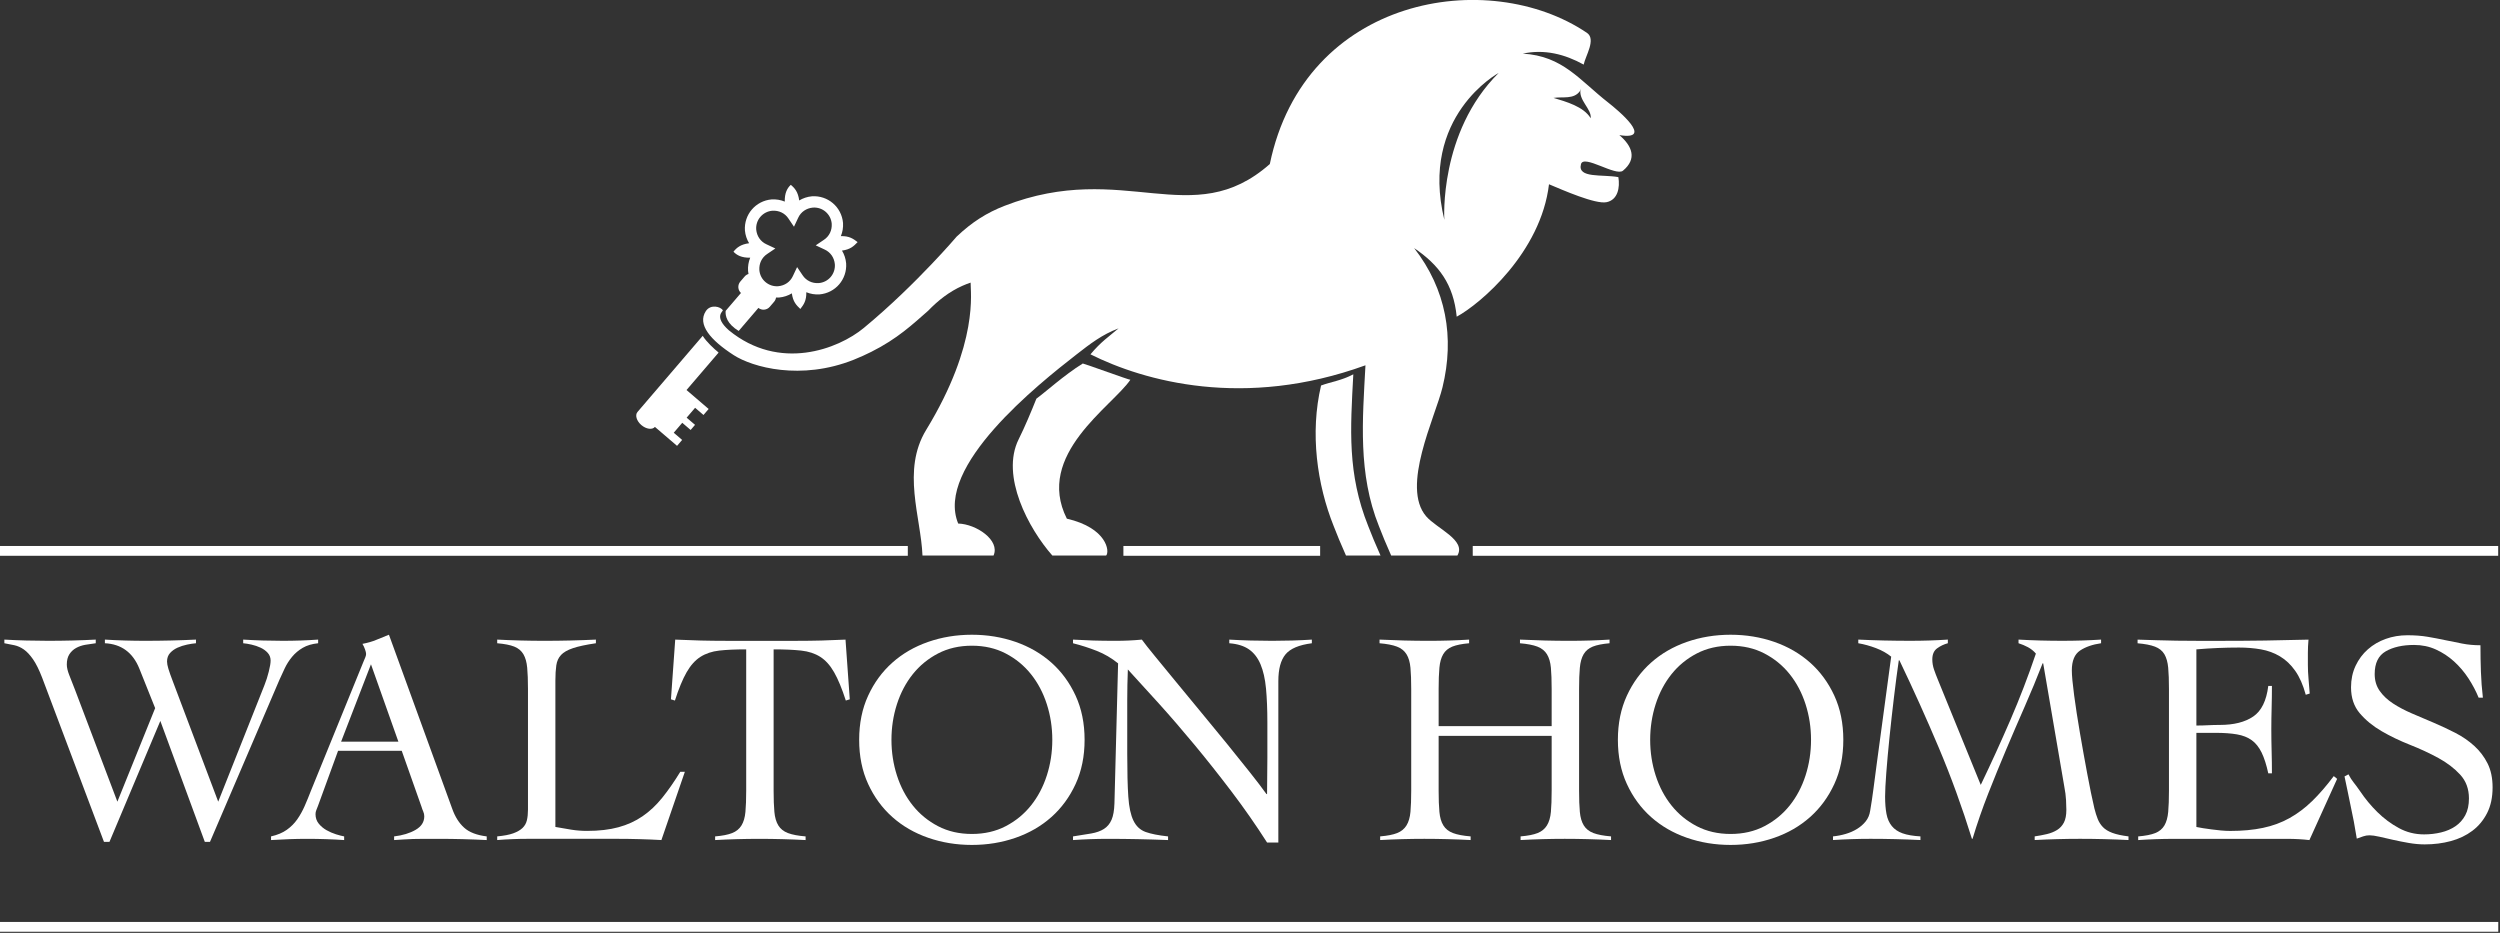 <?xml version="1.0" encoding="UTF-8" standalone="no"?>
<!DOCTYPE svg PUBLIC "-//W3C//DTD SVG 1.1//EN" "http://www.w3.org/Graphics/SVG/1.1/DTD/svg11.dtd">
<svg width="100%" height="100%" viewBox="0 0 1147 428" version="1.1" xmlns="http://www.w3.org/2000/svg" xmlns:xlink="http://www.w3.org/1999/xlink" xml:space="preserve" xmlns:serif="http://www.serif.com/" style="fill-rule:evenodd;clip-rule:evenodd;stroke-linejoin:round;stroke-miterlimit:1.414;">
    <rect x="0" y="0" width="1147" height="428" fill="#333333" stroke="none"/>
    <g transform="matrix(1,0,0,1,-23631.8,-818.151)">
        <g transform="matrix(4.167,0,0,4.167,23633.8,1204.4)">
            <path d="M0,-22.271C0.805,-22.225 1.61,-22.192 2.415,-22.17C3.22,-22.148 4.013,-22.137 4.797,-22.137C5.69,-22.137 6.574,-22.148 7.446,-22.17C8.318,-22.192 9.19,-22.225 10.062,-22.271L10.062,-21.869C9.682,-21.823 9.302,-21.767 8.922,-21.7C8.542,-21.633 8.201,-21.516 7.899,-21.349C7.597,-21.181 7.351,-20.951 7.161,-20.661C6.971,-20.37 6.876,-19.99 6.876,-19.521C6.876,-19.207 6.965,-18.821 7.145,-18.363C7.323,-17.904 7.535,-17.362 7.782,-16.736L12.444,-4.426L16.603,-14.724L14.859,-19.084C14.144,-20.851 12.88,-21.778 11.069,-21.869L11.069,-22.271C11.807,-22.225 12.545,-22.192 13.283,-22.17C14.021,-22.148 14.759,-22.137 15.497,-22.137C16.435,-22.137 17.368,-22.148 18.297,-22.17C19.225,-22.192 20.159,-22.225 21.097,-22.271L21.097,-21.869C20.806,-21.846 20.477,-21.795 20.108,-21.717C19.739,-21.639 19.392,-21.527 19.068,-21.382C18.745,-21.236 18.47,-21.041 18.246,-20.795C18.023,-20.548 17.911,-20.235 17.911,-19.856C17.911,-19.655 17.962,-19.386 18.062,-19.051C18.163,-18.716 18.325,-18.257 18.549,-17.675L23.546,-4.426L28.644,-17.273C28.823,-17.72 28.98,-18.212 29.114,-18.749C29.249,-19.285 29.316,-19.688 29.316,-19.956C29.316,-20.292 29.209,-20.577 28.997,-20.811C28.784,-21.047 28.521,-21.236 28.209,-21.382C27.895,-21.527 27.565,-21.639 27.219,-21.717C26.872,-21.795 26.565,-21.846 26.296,-21.869L26.296,-22.271C27.035,-22.225 27.767,-22.192 28.493,-22.17C29.22,-22.148 29.941,-22.137 30.657,-22.137C31.305,-22.137 31.953,-22.148 32.602,-22.17C33.251,-22.192 33.899,-22.225 34.548,-22.271L34.548,-21.869C33.877,-21.801 33.311,-21.633 32.853,-21.365C32.395,-21.097 32.004,-20.767 31.68,-20.376C31.355,-19.984 31.087,-19.565 30.875,-19.118C30.662,-18.671 30.467,-18.246 30.287,-17.844L22.64,0L22.07,0L17.173,-13.316L11.572,0L10.968,0L4.16,-18.079C3.824,-18.95 3.488,-19.626 3.153,-20.107C2.817,-20.588 2.483,-20.946 2.147,-21.181C1.812,-21.416 1.464,-21.572 1.107,-21.65C0.749,-21.728 0.38,-21.801 0,-21.869L0,-22.271Z" style="fill:white;fill-rule:nonzero;"/>
        </g>
        <g transform="matrix(4.167,0,0,4.167,23802,1190.01)">
            <path d="M0,-16.099L-3.288,-7.58L3.019,-7.58L0,-16.099ZM-3.622,-6.573L-5.836,-0.503C-5.903,-0.324 -5.965,-0.167 -6.021,-0.033C-6.078,0.101 -6.105,0.248 -6.105,0.403C-6.105,0.805 -5.988,1.153 -5.753,1.443C-5.518,1.733 -5.232,1.975 -4.898,2.164C-4.562,2.354 -4.215,2.505 -3.858,2.617C-3.5,2.729 -3.198,2.807 -2.952,2.852L-2.952,3.254C-3.622,3.209 -4.293,3.176 -4.964,3.154C-5.636,3.131 -6.317,3.12 -7.011,3.12C-7.681,3.12 -8.336,3.131 -8.973,3.154C-9.61,3.176 -10.287,3.209 -11.002,3.254L-11.002,2.852C-10.309,2.696 -9.733,2.455 -9.274,2.13C-8.817,1.807 -8.431,1.421 -8.117,0.973C-7.805,0.526 -7.531,0.034 -7.296,-0.503C-7.061,-1.039 -6.832,-1.598 -6.608,-2.18L-0.805,-16.434C-0.738,-16.591 -0.677,-16.737 -0.621,-16.87C-0.565,-17.005 -0.537,-17.128 -0.537,-17.239C-0.537,-17.351 -0.576,-17.518 -0.655,-17.743C-0.733,-17.966 -0.827,-18.167 -0.94,-18.347C-0.359,-18.458 0.144,-18.603 0.57,-18.782C0.995,-18.961 1.463,-19.151 1.979,-19.353L8.955,-0.167C9.268,0.705 9.704,1.393 10.264,1.895C10.822,2.399 11.649,2.717 12.745,2.852L12.745,3.254C11.85,3.209 10.972,3.176 10.112,3.154C9.251,3.131 8.351,3.12 7.412,3.12L5.835,3.12C5.388,3.12 4.986,3.125 4.629,3.137C4.27,3.147 3.929,3.164 3.605,3.187C3.281,3.209 2.929,3.232 2.549,3.254L2.549,2.852C3.488,2.74 4.276,2.5 4.913,2.13C5.551,1.762 5.869,1.264 5.869,0.638C5.869,0.459 5.831,0.281 5.752,0.101C5.673,-0.077 5.612,-0.245 5.568,-0.402L3.388,-6.573L-3.622,-6.573Z" style="fill:white;fill-rule:nonzero;"/>
        </g>
        <g transform="matrix(4.167,0,0,4.167,23905.2,1201.89)">
            <path d="M0,-21.266C-1.073,-21.109 -1.911,-20.931 -2.516,-20.729C-3.119,-20.528 -3.561,-20.277 -3.84,-19.975C-4.121,-19.673 -4.293,-19.292 -4.36,-18.835C-4.427,-18.376 -4.461,-17.812 -4.461,-17.141L-4.461,-1.041C-3.857,-0.928 -3.27,-0.828 -2.7,-0.739C-2.13,-0.649 -1.554,-0.605 -0.973,-0.605C0.346,-0.605 1.497,-0.739 2.482,-1.008C3.466,-1.275 4.35,-1.679 5.131,-2.215C5.914,-2.751 6.635,-3.427 7.295,-4.244C7.954,-5.06 8.62,-6.016 9.291,-7.112L9.794,-7.112L7.212,0.402C6.407,0.356 5.596,0.323 4.78,0.301C3.963,0.278 3.153,0.267 2.348,0.267L-7.513,0.267C-8.072,0.267 -8.631,0.278 -9.19,0.301C-9.75,0.323 -10.308,0.356 -10.867,0.402L-10.867,-0.001C-10.129,-0.068 -9.543,-0.18 -9.107,-0.336C-8.67,-0.493 -8.33,-0.689 -8.083,-0.923C-7.838,-1.158 -7.675,-1.444 -7.597,-1.779C-7.519,-2.114 -7.479,-2.505 -7.479,-2.953L-7.479,-16.235C-7.479,-17.174 -7.508,-17.951 -7.564,-18.567C-7.62,-19.181 -7.759,-19.678 -7.983,-20.059C-8.207,-20.439 -8.542,-20.718 -8.989,-20.897C-9.436,-21.076 -10.062,-21.199 -10.867,-21.266L-10.867,-21.668C-9.995,-21.624 -9.129,-21.59 -8.268,-21.568C-7.407,-21.545 -6.54,-21.534 -5.669,-21.534C-4.73,-21.534 -3.784,-21.545 -2.834,-21.568C-1.884,-21.59 -0.939,-21.624 0,-21.668L0,-21.266Z" style="fill:white;fill-rule:nonzero;"/>
        </g>
        <g transform="matrix(4.167,0,0,4.167,23959.9,1113.28)">
            <path d="M0,21.266C0.805,21.199 1.43,21.076 1.878,20.897C2.326,20.718 2.666,20.439 2.901,20.059C3.136,19.678 3.282,19.181 3.337,18.566C3.393,17.95 3.421,17.173 3.421,16.235L3.421,0.672C2.235,0.672 1.246,0.716 0.453,0.806C-0.341,0.895 -1.029,1.124 -1.61,1.493C-2.192,1.862 -2.7,2.427 -3.136,3.187C-3.572,3.948 -4.003,4.987 -4.427,6.307L-4.864,6.172L-4.394,-0.402C-3.454,-0.357 -2.527,-0.324 -1.61,-0.301C-0.693,-0.278 0.235,-0.267 1.174,-0.267L9.056,-0.267C9.95,-0.267 10.834,-0.278 11.706,-0.301C12.578,-0.324 13.461,-0.357 14.356,-0.402L14.825,6.172L14.389,6.307C13.964,4.987 13.534,3.948 13.097,3.187C12.662,2.427 12.153,1.862 11.572,1.493C10.99,1.124 10.291,0.895 9.476,0.806C8.658,0.716 7.647,0.672 6.44,0.672L6.44,16.235C6.44,17.173 6.468,17.95 6.524,18.566C6.579,19.181 6.725,19.678 6.96,20.059C7.195,20.439 7.546,20.718 8.016,20.897C8.486,21.076 9.135,21.199 9.962,21.266L9.962,21.668C9.112,21.623 8.262,21.59 7.412,21.568C6.562,21.545 5.713,21.534 4.864,21.534C4.036,21.534 3.22,21.545 2.415,21.568C1.61,21.59 0.805,21.623 0,21.668L0,21.266Z" style="fill:white;fill-rule:nonzero;"/>
        </g>
        <g transform="matrix(4.167,0,0,4.167,24040.8,1157.59)">
            <path d="M0,-0.001C0,1.364 0.201,2.672 0.604,3.924C1.006,5.176 1.588,6.278 2.348,7.227C3.107,8.178 4.036,8.938 5.131,9.508C6.227,10.078 7.468,10.363 8.855,10.363C10.241,10.363 11.483,10.078 12.578,9.508C13.673,8.938 14.602,8.178 15.362,7.227C16.121,6.278 16.704,5.176 17.106,3.924C17.509,2.672 17.71,1.364 17.71,-0.001C17.71,-1.365 17.509,-2.673 17.106,-3.925C16.704,-5.177 16.121,-6.278 15.362,-7.229C14.602,-8.179 13.673,-8.94 12.578,-9.51C11.483,-10.08 10.241,-10.365 8.855,-10.365C7.468,-10.365 6.227,-10.08 5.131,-9.51C4.036,-8.94 3.107,-8.179 2.348,-7.229C1.588,-6.278 1.006,-5.177 0.604,-3.925C0.201,-2.673 0,-1.365 0,-0.001M-3.555,-0.001C-3.555,-1.812 -3.226,-3.433 -2.566,-4.864C-1.907,-6.295 -1.018,-7.508 0.101,-8.503C1.218,-9.498 2.532,-10.258 4.042,-10.784C5.551,-11.309 7.155,-11.572 8.855,-11.572C10.554,-11.572 12.159,-11.309 13.669,-10.784C15.178,-10.258 16.491,-9.498 17.609,-8.503C18.727,-7.508 19.616,-6.295 20.276,-4.864C20.934,-3.433 21.265,-1.812 21.265,-0.001C21.265,1.811 20.934,3.432 20.276,4.863C19.616,6.294 18.727,7.507 17.609,8.502C16.491,9.497 15.178,10.258 13.669,10.782C12.159,11.307 10.554,11.571 8.855,11.571C7.155,11.571 5.551,11.307 4.042,10.782C2.532,10.258 1.218,9.497 0.101,8.502C-1.018,7.507 -1.907,6.294 -2.566,4.863C-3.226,3.432 -3.555,1.811 -3.555,-0.001" style="fill:white;fill-rule:nonzero;"/>
        </g>
        <g transform="matrix(4.167,0,0,4.167,24124.1,1204.69)">
            <path d="M0,-22.339C0.783,-22.293 1.526,-22.26 2.231,-22.238C2.935,-22.216 3.757,-22.205 4.696,-22.205C5.188,-22.205 5.669,-22.216 6.138,-22.238C6.607,-22.26 7.088,-22.293 7.58,-22.339C7.87,-21.937 8.351,-21.327 9.022,-20.511C9.693,-19.694 10.459,-18.76 11.321,-17.71C12.18,-16.659 13.103,-15.541 14.087,-14.356C15.071,-13.17 16.021,-12.013 16.939,-10.885C17.855,-9.755 18.699,-8.704 19.471,-7.732C20.242,-6.759 20.851,-5.959 21.298,-5.333L21.365,-5.333C21.365,-6.004 21.371,-6.669 21.382,-7.329C21.393,-7.989 21.399,-8.654 21.399,-9.325L21.399,-13.216C21.399,-14.646 21.348,-15.893 21.249,-16.955C21.148,-18.017 20.947,-18.906 20.644,-19.622C20.343,-20.337 19.917,-20.885 19.37,-21.266C18.822,-21.646 18.101,-21.869 17.206,-21.937L17.206,-22.339C17.989,-22.293 18.778,-22.26 19.571,-22.238C20.365,-22.216 21.153,-22.205 21.936,-22.205C22.651,-22.205 23.378,-22.216 24.116,-22.238C24.854,-22.26 25.581,-22.293 26.296,-22.339L26.296,-21.937C24.888,-21.757 23.92,-21.349 23.395,-20.712C22.869,-20.074 22.607,-19.096 22.607,-17.777L22.607,0L21.365,0C20.135,-1.923 18.833,-3.79 17.458,-5.602C16.083,-7.414 14.719,-9.135 13.366,-10.767C12.013,-12.398 10.705,-13.914 9.442,-15.312C8.178,-16.709 7.044,-17.956 6.037,-19.052C6.015,-18.47 5.998,-17.9 5.987,-17.341C5.976,-16.782 5.97,-16.212 5.97,-15.631L5.97,-9.761C5.97,-7.77 6.009,-6.199 6.088,-5.048C6.165,-3.897 6.356,-3.014 6.658,-2.399C6.96,-1.783 7.407,-1.37 8,-1.157C8.592,-0.945 9.414,-0.783 10.465,-0.671L10.465,-0.269C9.324,-0.314 8.217,-0.348 7.145,-0.369C6.071,-0.391 4.963,-0.403 3.824,-0.403C3.174,-0.403 2.538,-0.391 1.911,-0.369C1.285,-0.348 0.648,-0.314 0,-0.269L0,-0.671C0.759,-0.783 1.426,-0.89 1.995,-0.991C2.566,-1.09 3.036,-1.258 3.404,-1.493C3.774,-1.728 4.053,-2.063 4.243,-2.5C4.433,-2.935 4.539,-3.544 4.562,-4.328L4.963,-19.723C4.249,-20.303 3.466,-20.762 2.616,-21.098C1.766,-21.433 0.894,-21.713 0,-21.937L0,-22.339Z" style="fill:white;fill-rule:nonzero;"/>
        </g>
        <g transform="matrix(4.167,0,0,4.167,24343.7,1180.92)">
            <path d="M0,-11.202C0,-12.141 -0.028,-12.918 -0.083,-13.533C-0.14,-14.148 -0.285,-14.646 -0.52,-15.026C-0.755,-15.406 -1.107,-15.685 -1.576,-15.865C-2.046,-16.043 -2.683,-16.166 -3.488,-16.233L-3.488,-16.636C-2.549,-16.591 -1.638,-16.557 -0.755,-16.535C0.129,-16.512 1.04,-16.501 1.979,-16.501C2.716,-16.501 3.454,-16.512 4.192,-16.535C4.931,-16.557 5.657,-16.591 6.374,-16.636L6.374,-16.233C5.59,-16.166 4.975,-16.043 4.528,-15.865C4.08,-15.685 3.745,-15.406 3.521,-15.026C3.298,-14.646 3.158,-14.148 3.103,-13.533C3.046,-12.918 3.019,-12.141 3.019,-11.202L3.019,0.001C3.019,0.94 3.046,1.716 3.103,2.332C3.158,2.947 3.304,3.444 3.539,3.824C3.774,4.205 4.126,4.484 4.596,4.663C5.064,4.842 5.713,4.965 6.54,5.032L6.54,5.434C5.69,5.389 4.841,5.356 3.992,5.334C3.141,5.312 2.292,5.3 1.443,5.3C0.615,5.3 -0.201,5.312 -1.006,5.334C-1.811,5.356 -2.616,5.389 -3.421,5.434L-3.421,5.032C-2.616,4.965 -1.99,4.842 -1.543,4.663C-1.096,4.484 -0.755,4.205 -0.52,3.824C-0.285,3.444 -0.14,2.947 -0.083,2.332C-0.028,1.716 0,0.94 0,0.001L0,-6.037L-12.444,-6.037L-12.444,0.001C-12.444,0.94 -12.416,1.716 -12.359,2.332C-12.304,2.947 -12.159,3.444 -11.924,3.824C-11.689,4.205 -11.337,4.484 -10.867,4.663C-10.397,4.842 -9.749,4.965 -8.921,5.032L-8.921,5.434C-9.772,5.389 -10.621,5.356 -11.471,5.334C-12.321,5.312 -13.171,5.3 -14.02,5.3C-14.848,5.3 -15.663,5.312 -16.468,5.334C-17.273,5.356 -18.078,5.389 -18.883,5.434L-18.883,5.032C-18.078,4.965 -17.453,4.842 -17.006,4.663C-16.559,4.484 -16.217,4.205 -15.983,3.824C-15.747,3.444 -15.602,2.947 -15.546,2.332C-15.491,1.716 -15.463,0.94 -15.463,0.001L-15.463,-11.202C-15.463,-12.141 -15.491,-12.918 -15.546,-13.533C-15.602,-14.148 -15.747,-14.646 -15.983,-15.026C-16.217,-15.406 -16.569,-15.685 -17.039,-15.865C-17.509,-16.043 -18.145,-16.166 -18.95,-16.233L-18.95,-16.636C-18.011,-16.591 -17.101,-16.557 -16.217,-16.535C-15.334,-16.512 -14.423,-16.501 -13.483,-16.501C-12.745,-16.501 -12.008,-16.512 -11.27,-16.535C-10.532,-16.557 -9.806,-16.591 -9.089,-16.636L-9.089,-16.233C-9.873,-16.166 -10.487,-16.043 -10.934,-15.865C-11.382,-15.685 -11.717,-15.406 -11.94,-15.026C-12.164,-14.646 -12.304,-14.148 -12.359,-13.533C-12.416,-12.918 -12.444,-12.141 -12.444,-11.202L-12.444,-7.11L0,-7.11L0,-11.202Z" style="fill:white;fill-rule:nonzero;"/>
        </g>
        <g transform="matrix(4.167,0,0,4.167,24388.9,1157.59)">
            <path d="M0,-0.001C0,1.364 0.202,2.672 0.604,3.924C1.007,5.176 1.588,6.278 2.349,7.227C3.108,8.178 4.036,8.938 5.132,9.508C6.227,10.078 7.469,10.363 8.855,10.363C10.241,10.363 11.483,10.078 12.578,9.508C13.673,8.938 14.602,8.178 15.363,7.227C16.122,6.278 16.704,5.176 17.107,3.924C17.509,2.672 17.711,1.364 17.711,-0.001C17.711,-1.365 17.509,-2.673 17.107,-3.925C16.704,-5.177 16.122,-6.278 15.363,-7.229C14.602,-8.179 13.673,-8.94 12.578,-9.51C11.483,-10.08 10.241,-10.365 8.855,-10.365C7.469,-10.365 6.227,-10.08 5.132,-9.51C4.036,-8.94 3.108,-8.179 2.349,-7.229C1.588,-6.278 1.007,-5.177 0.604,-3.925C0.202,-2.673 0,-1.365 0,-0.001M-3.555,-0.001C-3.555,-1.812 -3.225,-3.433 -2.565,-4.864C-1.907,-6.295 -1.017,-7.508 0.101,-8.503C1.219,-9.498 2.533,-10.258 4.042,-10.784C5.552,-11.309 7.155,-11.572 8.855,-11.572C10.554,-11.572 12.16,-11.309 13.669,-10.784C15.178,-10.258 16.491,-9.498 17.609,-8.503C18.728,-7.508 19.616,-6.295 20.276,-4.864C20.935,-3.433 21.265,-1.812 21.265,-0.001C21.265,1.811 20.935,3.432 20.276,4.863C19.616,6.294 18.728,7.507 17.609,8.502C16.491,9.497 15.178,10.258 13.669,10.782C12.16,11.307 10.554,11.571 8.855,11.571C7.155,11.571 5.552,11.307 4.042,10.782C2.533,10.258 1.219,9.497 0.101,8.502C-1.017,7.507 -1.907,6.294 -2.565,4.863C-3.225,3.432 -3.555,1.811 -3.555,-0.001" style="fill:white;fill-rule:nonzero;"/>
        </g>
        <g transform="matrix(4.167,0,0,4.167,24557.9,1203.56)">
            <path d="M0,-22.07C0.805,-22.024 1.61,-21.991 2.415,-21.969C3.22,-21.947 4.025,-21.936 4.83,-21.936C5.545,-21.936 6.256,-21.947 6.96,-21.969C7.664,-21.991 8.374,-22.024 9.089,-22.07L9.089,-21.668C8.15,-21.533 7.379,-21.265 6.775,-20.863C6.172,-20.46 5.869,-19.733 5.869,-18.682C5.869,-18.123 5.954,-17.212 6.121,-15.949C6.289,-14.685 6.502,-13.305 6.759,-11.806C7.016,-10.307 7.283,-8.81 7.564,-7.311C7.843,-5.814 8.105,-4.539 8.352,-3.487C8.464,-3.04 8.587,-2.649 8.721,-2.314C8.855,-1.978 9.045,-1.682 9.291,-1.426C9.536,-1.168 9.883,-0.955 10.331,-0.788C10.778,-0.621 11.37,-0.492 12.108,-0.402L12.108,0C11.214,-0.045 10.325,-0.079 9.442,-0.1C8.559,-0.122 7.669,-0.134 6.775,-0.134C5.926,-0.134 5.092,-0.122 4.276,-0.1C3.46,-0.079 2.627,-0.045 1.778,0L1.778,-0.402C2.247,-0.469 2.694,-0.554 3.12,-0.654C3.544,-0.754 3.919,-0.906 4.243,-1.107C4.567,-1.308 4.818,-1.581 4.997,-1.928C5.176,-2.275 5.266,-2.739 5.266,-3.321C5.266,-3.588 5.254,-3.946 5.232,-4.393C5.21,-4.841 5.143,-5.355 5.031,-5.936L2.716,-19.454L2.65,-19.454C2.023,-17.844 1.364,-16.251 0.671,-14.674C-0.022,-13.097 -0.704,-11.516 -1.375,-9.928C-2.046,-8.34 -2.7,-6.736 -3.337,-5.115C-3.974,-3.493 -4.55,-1.833 -5.064,-0.134L-5.131,-0.134C-6.206,-3.6 -7.418,-6.937 -8.771,-10.146C-10.124,-13.354 -11.572,-16.569 -13.115,-19.789L-13.182,-19.789C-13.361,-18.559 -13.54,-17.195 -13.718,-15.697C-13.897,-14.199 -14.06,-12.739 -14.205,-11.32C-14.35,-9.9 -14.468,-8.603 -14.557,-7.429C-14.646,-6.255 -14.691,-5.377 -14.691,-4.797C-14.691,-4.059 -14.64,-3.42 -14.54,-2.884C-14.44,-2.348 -14.245,-1.901 -13.953,-1.543C-13.663,-1.184 -13.265,-0.916 -12.763,-0.738C-12.259,-0.559 -11.605,-0.447 -10.8,-0.402L-10.8,0C-11.739,-0.045 -12.656,-0.079 -13.551,-0.1C-14.445,-0.122 -15.362,-0.134 -16.301,-0.134C-16.994,-0.134 -17.682,-0.122 -18.364,-0.1C-19.046,-0.079 -19.734,-0.045 -20.426,0L-20.426,-0.402C-19.957,-0.447 -19.493,-0.537 -19.035,-0.671C-18.576,-0.805 -18.158,-0.989 -17.777,-1.224C-17.397,-1.459 -17.078,-1.738 -16.821,-2.062C-16.564,-2.386 -16.401,-2.773 -16.335,-3.22C-16.201,-4.002 -16.078,-4.824 -15.966,-5.685C-15.855,-6.545 -15.742,-7.401 -15.63,-8.251L-14.02,-20.192C-14.49,-20.572 -15.05,-20.884 -15.697,-21.131C-16.346,-21.377 -16.994,-21.556 -17.643,-21.668L-17.643,-22.07C-16.682,-22.024 -15.726,-21.991 -14.775,-21.969C-13.825,-21.947 -12.868,-21.936 -11.907,-21.936C-11.214,-21.936 -10.527,-21.947 -9.845,-21.969C-9.163,-21.991 -8.475,-22.024 -7.782,-22.07L-7.782,-21.668C-8.207,-21.556 -8.598,-21.371 -8.955,-21.114C-9.314,-20.856 -9.493,-20.448 -9.493,-19.889C-9.493,-19.509 -9.43,-19.14 -9.308,-18.783C-9.185,-18.424 -9.045,-18.056 -8.888,-17.676L-4.159,-6.07C-3.019,-8.441 -1.935,-10.816 -0.906,-13.198C0.123,-15.58 1.062,-18.022 1.911,-20.527C1.665,-20.817 1.375,-21.052 1.04,-21.231C0.704,-21.41 0.358,-21.556 0,-21.668L0,-22.07Z" style="fill:white;fill-rule:nonzero;"/>
        </g>
        <g transform="matrix(4.167,0,0,4.167,24639.5,1117.62)">
            <path d="M0,19.186C0.202,19.232 0.447,19.275 0.738,19.32C1.029,19.365 1.342,19.41 1.678,19.454C2.012,19.499 2.359,19.538 2.716,19.572C3.074,19.605 3.41,19.622 3.723,19.622C5.065,19.622 6.266,19.511 7.329,19.286C8.391,19.063 9.364,18.706 10.247,18.213C11.13,17.722 11.963,17.095 12.746,16.335C13.528,15.574 14.322,14.658 15.127,13.584L15.497,13.887L12.444,20.628C12.064,20.583 11.673,20.55 11.27,20.528C10.868,20.505 10.476,20.494 10.096,20.494L-2.515,20.494C-3.164,20.494 -3.812,20.505 -4.461,20.528C-5.11,20.55 -5.758,20.583 -6.407,20.628L-6.407,20.226C-5.601,20.159 -4.975,20.036 -4.528,19.857C-4.081,19.678 -3.745,19.398 -3.521,19.018C-3.298,18.638 -3.158,18.141 -3.102,17.526C-3.047,16.911 -3.019,16.133 -3.019,15.194L-3.019,3.991C-3.019,3.052 -3.047,2.276 -3.102,1.661C-3.158,1.046 -3.298,0.549 -3.521,0.168C-3.745,-0.212 -4.092,-0.492 -4.562,-0.67C-5.03,-0.849 -5.669,-0.973 -6.474,-1.039L-6.474,-1.442C-5.713,-1.42 -4.993,-1.397 -4.31,-1.375C-3.628,-1.353 -2.924,-1.336 -2.197,-1.325C-1.47,-1.313 -0.699,-1.308 0.117,-1.308L2.885,-1.308C4.45,-1.308 6.015,-1.319 7.58,-1.341C9.146,-1.364 10.733,-1.397 12.344,-1.442C12.321,-1.195 12.304,-0.95 12.293,-0.704C12.281,-0.458 12.276,-0.223 12.276,0L12.276,1.342C12.276,1.834 12.298,2.331 12.344,2.834C12.388,3.338 12.433,3.891 12.478,4.495L12.042,4.629C11.75,3.556 11.365,2.678 10.884,1.996C10.403,1.314 9.845,0.783 9.207,0.403C8.57,0.023 7.871,-0.235 7.111,-0.369C6.35,-0.503 5.545,-0.57 4.697,-0.57C3.131,-0.57 1.565,-0.503 0,-0.369L0,8.017C0.447,8.017 0.877,8.006 1.292,7.983C1.705,7.961 2.136,7.95 2.583,7.95C4.126,7.95 5.35,7.642 6.256,7.026C7.162,6.413 7.714,5.289 7.916,3.656L8.318,3.656C8.318,4.461 8.307,5.266 8.285,6.071C8.263,6.876 8.251,7.67 8.251,8.453C8.251,9.258 8.263,10.063 8.285,10.868C8.307,11.673 8.318,12.478 8.318,13.283L7.916,13.283C7.714,12.344 7.468,11.578 7.179,10.985C6.888,10.393 6.524,9.94 6.088,9.627C5.652,9.313 5.11,9.101 4.461,8.989C3.812,8.878 3.041,8.822 2.147,8.822L0,8.822L0,19.186Z" style="fill:white;fill-rule:nonzero;"/>
        </g>
        <g transform="matrix(4.167,0,0,4.167,24769,1176.91)">
            <path d="M0,-9.277C-0.289,-9.989 -0.662,-10.695 -1.117,-11.396C-1.574,-12.097 -2.103,-12.719 -2.703,-13.265C-3.304,-13.809 -3.971,-14.25 -4.705,-14.583C-5.439,-14.917 -6.241,-15.084 -7.108,-15.084C-8.376,-15.084 -9.416,-14.85 -10.228,-14.383C-11.041,-13.916 -11.446,-13.081 -11.446,-11.879C-11.446,-11.168 -11.263,-10.551 -10.896,-10.028C-10.528,-9.505 -10.04,-9.043 -9.428,-8.643C-8.816,-8.242 -8.121,-7.876 -7.342,-7.541C-6.563,-7.207 -5.768,-6.868 -4.956,-6.524C-4.144,-6.178 -3.349,-5.806 -2.569,-5.405C-1.791,-5.005 -1.096,-4.526 -0.483,-3.971C0.128,-3.415 0.618,-2.769 0.985,-2.035C1.352,-1.301 1.536,-0.422 1.536,0.601C1.536,1.692 1.335,2.632 0.935,3.421C0.534,4.211 -0.005,4.862 -0.684,5.373C-1.363,5.886 -2.152,6.263 -3.053,6.508C-3.954,6.753 -4.917,6.875 -5.94,6.875C-6.496,6.875 -7.075,6.823 -7.675,6.719C-8.276,6.616 -8.855,6.501 -9.411,6.375C-9.968,6.248 -10.473,6.133 -10.929,6.029C-11.386,5.926 -11.747,5.874 -12.014,5.874C-12.259,5.874 -12.492,5.913 -12.715,5.991C-12.938,6.069 -13.171,6.153 -13.416,6.241C-13.615,4.973 -13.85,3.733 -14.117,2.52C-14.383,1.307 -14.479,0.662 -14.767,-0.606L-14.333,-0.839C-13.934,-0.06 -13.632,0.156 -13.065,1.002C-12.498,1.848 -11.858,2.62 -11.147,3.321C-10.435,4.022 -9.65,4.606 -8.793,5.072C-7.937,5.541 -7.008,5.774 -6.007,5.774C-5.362,5.774 -4.739,5.702 -4.138,5.557C-3.538,5.413 -3.009,5.185 -2.553,4.874C-2.097,4.564 -1.735,4.158 -1.468,3.658C-1.201,3.159 -1.068,2.543 -1.068,1.809C-1.068,0.765 -1.39,-0.108 -2.036,-0.808C-2.681,-1.507 -3.482,-2.118 -4.438,-2.64C-5.395,-3.162 -6.435,-3.644 -7.559,-4.089C-8.682,-4.533 -9.722,-5.033 -10.678,-5.588C-11.636,-6.144 -12.436,-6.799 -13.082,-7.555C-13.727,-8.309 -14.05,-9.265 -14.05,-10.42C-14.05,-11.286 -13.883,-12.075 -13.549,-12.787C-13.215,-13.497 -12.764,-14.102 -12.197,-14.602C-11.63,-15.102 -10.974,-15.485 -10.228,-15.752C-9.483,-16.018 -8.688,-16.152 -7.842,-16.152C-7.02,-16.152 -6.28,-16.096 -5.623,-15.984C-4.967,-15.873 -4.327,-15.751 -3.704,-15.617C-3.059,-15.485 -2.425,-15.356 -1.802,-15.234C-1.18,-15.111 -0.512,-15.051 0.2,-15.051C0.2,-14.049 0.217,-13.075 0.251,-12.13C0.284,-11.185 0.356,-10.233 0.467,-9.277L0,-9.277Z" style="fill:white;fill-rule:nonzero;"/>
        </g>
        <g transform="matrix(-4.167,0,0,4.167,25572.5,723.038)">
            <rect x="190.663" y="124.334" width="275.117" height="1.079" style="fill:white;"/>
        </g>
        <g transform="matrix(-4.167,0,0,4.167,25547.6,378.029)">
            <rect x="314.404" y="165.735" width="21.661" height="1.079" style="fill:white;"/>
        </g>
        <g transform="matrix(-4.167,0,0,4.167,24842.8,378.029)">
            <rect x="190.664" y="165.735" width="99.977" height="1.079" style="fill:white;"/>
        </g>
        <g transform="matrix(-4.167,0,0,4.167,26248.4,378.029)">
            <rect x="352.876" y="165.735" width="112.904" height="1.079" style="fill:white;"/>
        </g>
        <g transform="matrix(4.167,0,0,4.167,24107.3,1056.9)">
            <path d="M0,-13.401C-0.571,-11.975 -1.264,-10.311 -1.952,-8.931C-3.969,-4.886 -0.855,0.915 1.757,3.872L7.679,3.872C8.085,3.45 7.801,0.843 3.351,-0.19C-0.195,-7.227 8.368,-12.558 10.347,-15.484C10.307,-15.423 5.404,-17.218 5.108,-17.273C3.059,-16.004 0.911,-14.052 0,-13.401" style="fill:white;fill-rule:nonzero;"/>
        </g>
        <g transform="matrix(4.167,0,0,4.167,24252.7,1073.03)">
            <path d="M0,-19.952C-1.335,-19.25 -2.459,-19.126 -3.55,-18.721C-4.788,-13.491 -3.994,-7.813 -2.157,-3.232C-1.618,-1.889 -1.558,-1.689 -0.807,0L2.995,0C2.244,-1.689 2.184,-1.889 1.645,-3.233C-0.671,-9.006 -0.325,-13.911 0,-19.952" style="fill:white;fill-rule:nonzero;"/>
        </g>
        <g transform="matrix(4.167,0,0,4.167,24070.8,926.674)">
            <path d="M0,-0.029C0,-0.029 -0.017,-0.009 -0.025,0C-0.015,-0.009 -0.006,-0.017 0.003,-0.026L0,-0.029Z" style="fill:rgb(246,159,20);fill-rule:nonzero;"/>
        </g>
        <g transform="matrix(4.167,0,0,4.167,23954.2,1022.71)">
            <path d="M0,-12.114L-7.181,-3.73C-7.475,-3.387 -7.28,-2.739 -6.757,-2.291C-6.226,-1.836 -5.555,-1.742 -5.26,-2.086L-2.825,0L-2.265,-0.654L-3.189,-1.445L-2.251,-2.54L-1.328,-1.749L-0.844,-2.313L-1.768,-3.103L-0.837,-4.191L0.086,-3.399L0.653,-4.061L-1.782,-6.147L1.75,-10.27C1.214,-10.716 0.426,-11.435 0,-12.114" style="fill:white;fill-rule:nonzero;"/>
        </g>
        <g transform="matrix(4.167,0,0,4.167,24012.9,927.693)">
            <path d="M0,4.215C-0.322,4.591 -0.791,4.841 -1.322,4.882C-1.679,4.902 -2.02,4.837 -2.321,4.692C-2.622,4.547 -2.891,4.317 -3.082,4.026L-3.693,3.12L-4.159,4.109C-4.303,4.426 -4.533,4.695 -4.808,4.885C-5.084,5.074 -5.411,5.19 -5.767,5.226C-6.297,5.267 -6.799,5.092 -7.183,4.762C-7.56,4.441 -7.809,3.972 -7.85,3.441C-7.87,3.084 -7.805,2.744 -7.661,2.442C-7.516,2.141 -7.285,1.872 -6.995,1.681L-6.088,1.069L-7.078,0.604C-7.394,0.461 -7.664,0.229 -7.853,-0.046C-8.042,-0.32 -8.159,-0.647 -8.194,-1.004C-8.235,-1.535 -8.06,-2.037 -7.738,-2.412C-7.409,-2.796 -6.94,-3.046 -6.409,-3.087C-6.052,-3.107 -5.711,-3.041 -5.411,-2.898C-5.109,-2.753 -4.84,-2.522 -4.65,-2.231L-4.037,-1.324L-3.572,-2.314C-3.428,-2.631 -3.198,-2.9 -2.922,-3.089C-2.647,-3.279 -2.32,-3.395 -1.965,-3.431C-1.433,-3.472 -0.932,-3.297 -0.556,-2.975C-0.172,-2.646 0.078,-2.177 0.119,-1.646C0.139,-1.289 0.074,-0.948 -0.071,-0.647C-0.215,-0.346 -0.446,-0.077 -0.737,0.114L-1.643,0.726L-0.653,1.191C-0.337,1.334 -0.068,1.566 0.122,1.84C0.311,2.116 0.428,2.443 0.463,2.799C0.503,3.33 0.328,3.831 0,4.215M2.969,0.369C2.481,-0.005 2.061,-0.309 1.124,-0.29C1.311,-0.738 1.395,-1.233 1.363,-1.742C1.288,-2.614 0.87,-3.383 0.249,-3.914C-0.364,-4.439 -1.188,-4.735 -2.06,-4.675C-2.568,-4.628 -3.044,-4.469 -3.46,-4.216C-3.586,-5.16 -3.963,-5.596 -4.394,-5.936C-4.778,-5.571 -5.073,-5.045 -5.052,-4.092C-5.502,-4.279 -5.997,-4.363 -6.505,-4.331C-7.378,-4.256 -8.146,-3.838 -8.678,-3.217C-9.203,-2.604 -9.498,-1.78 -9.438,-0.907C-9.391,-0.4 -9.232,0.077 -8.978,0.492C-9.923,0.618 -10.359,0.995 -10.699,1.426C-10.334,1.81 -9.808,2.104 -8.856,2.085C-9.042,2.534 -9.126,3.028 -9.094,3.537C-9.078,3.651 -9.062,3.764 -9.045,3.877C-9.201,3.927 -9.347,4.015 -9.466,4.153L-9.95,4.718C-10.271,5.093 -10.227,5.67 -9.851,5.992L-9.875,5.971L-11.561,7.939C-11.614,8.506 -11.413,9.365 -10.126,10.151L-7.955,7.615L-7.98,7.595C-7.603,7.916 -7.027,7.872 -6.705,7.496L-6.222,6.932C-6.103,6.793 -6.039,6.635 -6.014,6.473C-5.899,6.473 -5.785,6.471 -5.67,6.47C-5.163,6.423 -4.687,6.264 -4.272,6.011C-4.147,6.939 -3.782,7.308 -3.337,7.731C-2.962,7.245 -2.66,6.824 -2.679,5.887C-2.229,6.074 -1.735,6.158 -1.226,6.126C-0.354,6.051 0.415,5.633 0.94,5.02C1.471,4.399 1.766,3.576 1.706,2.703C1.66,2.195 1.501,1.718 1.248,1.304C2.176,1.178 2.544,0.814 2.969,0.369" style="fill:white;fill-rule:nonzero;"/>
        </g>
        <g transform="matrix(4.167,0,0,4.167,24361.6,1003.37)">
            <path d="M0,-31.431C-0.783,-32.729 -2.705,-33.247 -4.087,-33.67C-3.094,-33.827 -1.854,-33.475 -1.182,-34.42L-1.096,-34.676C-1.416,-33.45 0.139,-32.449 0,-31.431M-10.128,-36.419C-16.731,-29.866 -16.112,-20.248 -16.112,-20.248C-18.889,-31.677 -10.132,-36.417 -10.128,-36.419M1.934,-33.155C-1.234,-35.629 -3.06,-38.285 -7.471,-38.545C-5.095,-39.057 -2.844,-38.484 -0.77,-37.337C-0.573,-38.303 0.628,-40.131 -0.416,-40.836C-11.251,-48.148 -31.497,-44.879 -35.327,-26.387C-43.885,-18.839 -51.357,-26.901 -64.533,-21.788C-66.496,-21.026 -68.113,-19.996 -69.77,-18.433C-69.78,-18.425 -69.79,-18.416 -69.799,-18.408C-69.918,-18.267 -70.937,-17.078 -72.554,-15.379C-74.421,-13.416 -77.07,-10.788 -80.037,-8.336C-82.854,-6.008 -89.316,-3.52 -94.889,-8.084C-96.6,-9.598 -95.494,-10.184 -95.551,-10.283C-95.79,-10.695 -96.906,-10.985 -97.424,-10.194C-98.388,-8.722 -96.91,-6.998 -94.354,-5.348C-92.29,-4.017 -86.963,-2.516 -81.125,-4.846C-80.429,-5.125 -79.8,-5.412 -79.214,-5.706C-76.313,-7.157 -74.628,-8.764 -72.951,-10.23C-71.837,-11.385 -70.609,-12.342 -69.167,-12.983C-68.876,-13.112 -68.578,-13.23 -68.269,-13.333C-68.301,-12.369 -67.323,-6.693 -73.164,2.885C-75.876,7.333 -73.737,12.493 -73.57,16.717L-65.746,16.717C-64.994,15.028 -67.663,13.245 -69.637,13.195C-72.228,6.926 -60.815,-2.151 -56.625,-5.412C-55.13,-6.576 -53.789,-7.618 -51.979,-8.295C-53.071,-7.365 -53.904,-6.834 -55.075,-5.435C-49.174,-2.484 -38.144,0.618 -24.796,-4.229C-25.121,1.812 -25.63,7.704 -23.315,13.477C-22.776,14.821 -22.716,15.028 -21.965,16.717L-14.676,16.717C-13.663,15.028 -16.949,13.747 -18.107,12.406C-20.914,9.156 -17.135,1.546 -16.316,-1.798C-14.971,-7.293 -15.904,-12.597 -19.438,-17.135C-16.717,-15.293 -15.106,-13.165 -14.75,-9.58C-12.15,-10.985 -5.475,-16.664 -4.589,-24.161C-3.053,-23.518 0.524,-21.938 1.748,-22.188C2.991,-22.441 3.24,-23.797 3.049,-24.946C1.298,-25.275 -1.49,-24.785 -1.066,-26.378C-0.771,-27.482 2.765,-25 3.557,-25.656C5.129,-26.96 4.579,-28.367 3.157,-29.573C7.068,-28.94 2.982,-32.336 1.934,-33.155" style="fill:white;fill-rule:nonzero;"/>
        </g>
    </g>
</svg>

